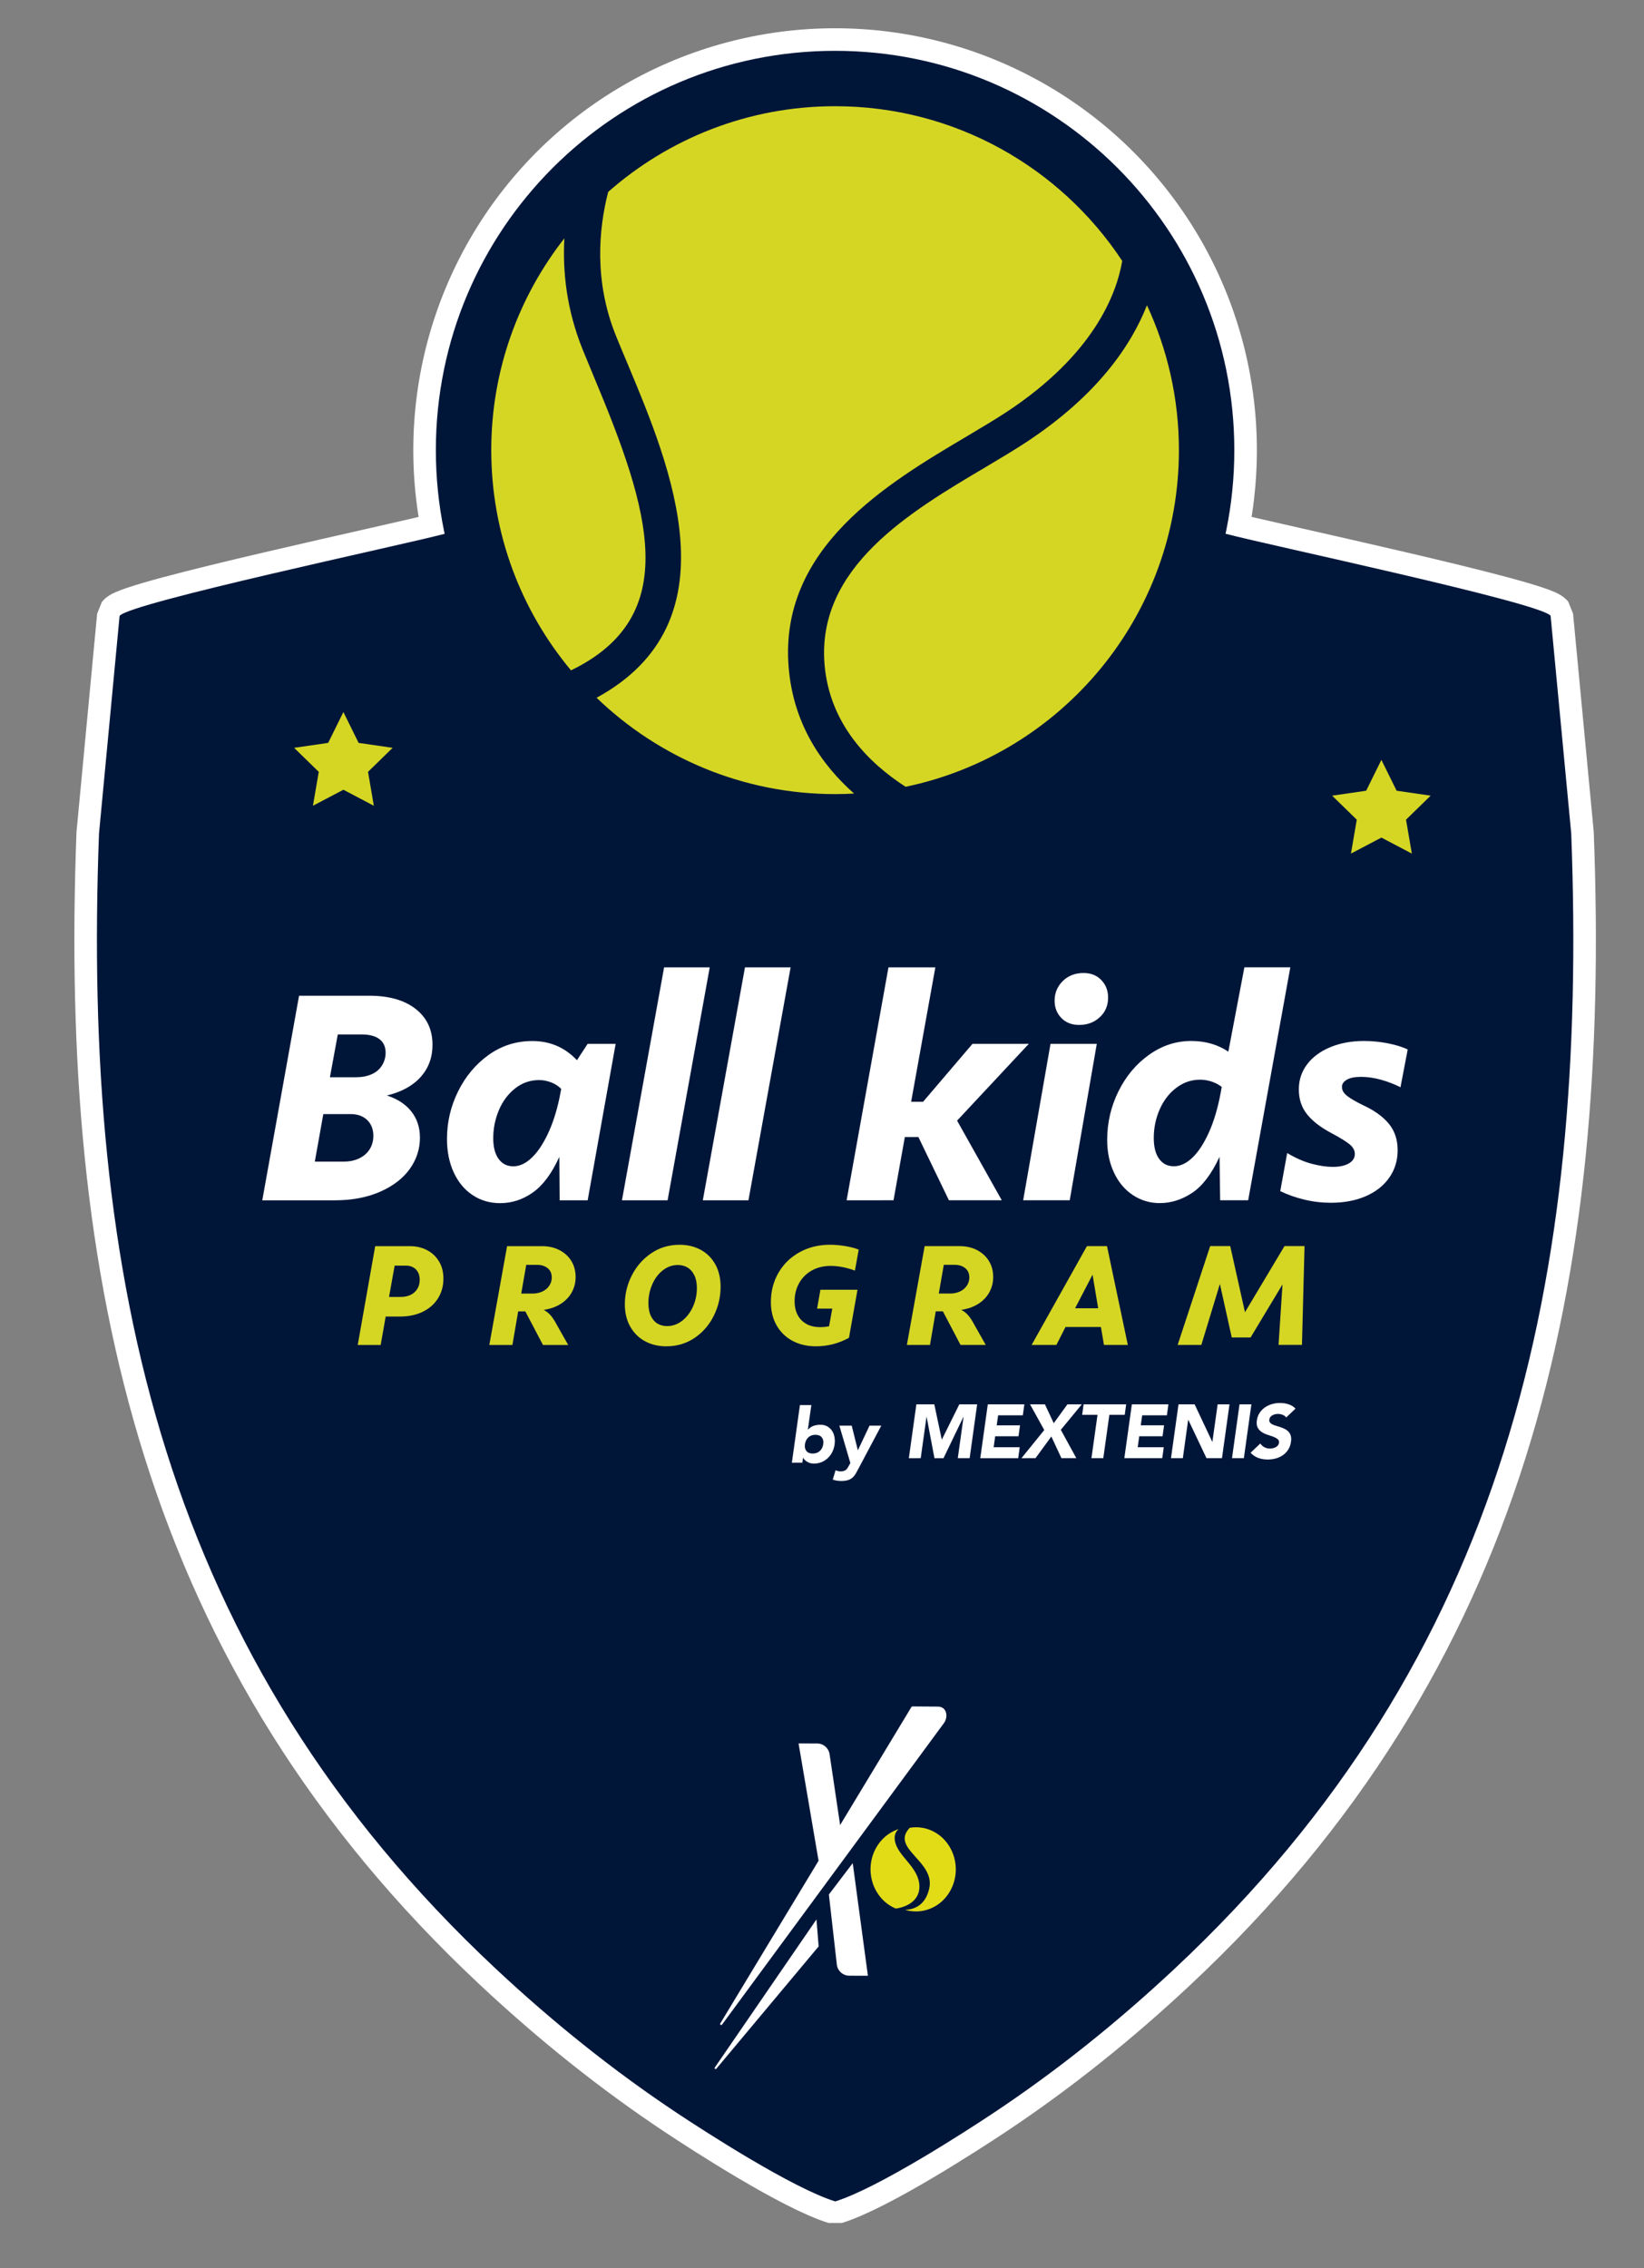 <svg xmlns="http://www.w3.org/2000/svg" xmlns:xlink="http://www.w3.org/1999/xlink" id="Capa_1" x="0px" y="0px" width="783px" height="1080px" viewBox="0 0 783 1080" xml:space="preserve"><rect x="0" y="0" width="783" height="1080" fill="#808080" stroke="none"/><g>	<g>		<defs>							<rect id="SVGID_1_" x="-13.972" y="-30" transform="matrix(-0.999 -0.052 0.052 -0.999 757.893 1089.751)" width="814.235" height="1130"></rect>		</defs>		<clipPath id="SVGID_2_">			<use xlink:href="#SVGID_1_"></use>		</clipPath>		<path clip-path="url(#SVGID_2_)" fill="#F6D300" d="M748.341,396.857l-9.828-103.671c-4.968-6.249-134.075-33.545-154.598-38.987   c-62.412-16.551-124.162-36.071-186.181-54.056c-62.018,17.993-123.762,37.525-186.178,54.088   c-20.521,5.439-149.624,32.759-154.595,39.01l-9.807,103.671C39.176,608.72,77.664,789.271,236.201,937.491   c26.865,25.12,55.693,48.346,86.443,68.764c12.999,8.625,54.661,35.583,75.154,41.961c20.5-6.378,62.155-33.345,75.152-41.977   c30.745-20.413,59.572-43.646,86.435-68.774C717.897,789.219,756.355,608.664,748.341,396.857"></path>					<path clip-path="url(#SVGID_2_)" fill="none" stroke="#FFFFFF" stroke-width="21.489" stroke-linecap="round" stroke-linejoin="bevel" stroke-miterlimit="10" d="   M748.341,396.857l-9.828-103.671c-4.968-6.249-134.075-33.545-154.598-38.987c-62.412-16.551-124.162-36.071-186.181-54.056   c-62.018,17.993-123.762,37.525-186.178,54.088c-20.521,5.439-149.624,32.759-154.595,39.01l-9.807,103.671   C39.176,608.72,77.664,789.271,236.201,937.491c26.865,25.12,55.693,48.346,86.443,68.764   c12.999,8.625,54.661,35.583,75.154,41.961c20.5-6.378,62.155-33.345,75.152-41.977c30.745-20.413,59.572-43.646,86.435-68.774   C717.897,789.219,756.355,608.664,748.341,396.857z"></path>		<path clip-path="url(#SVGID_2_)" fill="#F6D300" d="M587.879,214.332c0.01,105.015-85.115,190.15-190.13,190.16   s-190.15-85.115-190.16-190.13c-0.009-105.015,85.115-190.15,190.131-190.16C502.735,24.191,587.869,109.316,587.879,214.332"></path>					<circle clip-path="url(#SVGID_2_)" fill="none" stroke="#FFFFFF" stroke-width="21.489" stroke-linecap="round" stroke-linejoin="bevel" stroke-miterlimit="10" cx="397.734" cy="214.346" r="190.145"></circle>		<path clip-path="url(#SVGID_2_)" fill="#F6D300" d="M375.61,317.665c-4.638-56.914,47.033-87.487,84.79-109.854   c6.966-4.143,13.538-8.048,19.143-11.733c41.148-27.176,52.167-55.667,54.947-71.835C505.198,79.855,454.9,50.573,397.733,50.575   c-41.444,0.002-79.262,15.444-108.079,40.811c-4.452,17.38-6.897,42.365,3.753,68.604c1.714,4.259,3.575,8.665,5.491,13.211   c20.667,49.354,51.436,123.007-14.76,159.048c29.465,28.338,69.495,45.871,113.621,45.865c3.019,0.001,6.02-0.092,9.017-0.265   C391.293,364.151,377.796,344.679,375.61,317.665 M283.038,179.84c-1.892-4.608-3.791-9.106-5.533-13.407   c-7.652-18.969-9.598-37.114-8.71-52.949c-21.792,27.829-34.818,62.81-34.819,100.851c0.004,39.896,14.273,76.458,37.983,104.862   C325.323,293.323,309.444,242.886,283.038,179.84 M546.269,145.348c-7.455,18.969-23.418,42.724-57.288,65.067   c-5.913,3.898-12.664,7.914-19.829,12.171c-35.749,21.153-80.198,47.49-76.447,93.688c2.334,28.453,21.062,47.037,38.614,58.354   c74.315-15.467,130.177-81.391,130.171-160.315C561.486,189.698,556.018,166.323,546.269,145.348"></path>					<path clip-path="url(#SVGID_2_)" fill="none" stroke="#FFFFFF" stroke-width="21.489" stroke-linecap="round" stroke-linejoin="bevel" stroke-miterlimit="10" d="   M375.61,317.665c-4.638-56.914,47.033-87.487,84.79-109.854c6.966-4.143,13.538-8.048,19.143-11.733   c41.148-27.176,52.167-55.667,54.947-71.835C505.198,79.855,454.9,50.573,397.733,50.575   c-41.444,0.002-79.262,15.444-108.079,40.811c-4.452,17.38-6.897,42.365,3.753,68.604c1.714,4.259,3.575,8.665,5.491,13.211   c20.667,49.354,51.436,123.007-14.76,159.048c29.465,28.338,69.495,45.871,113.621,45.865c3.019,0.001,6.02-0.092,9.017-0.265   C391.293,364.151,377.796,344.679,375.61,317.665z M283.038,179.84c-1.892-4.608-3.791-9.106-5.533-13.407   c-7.652-18.969-9.598-37.114-8.71-52.949c-21.792,27.829-34.818,62.81-34.819,100.851c0.004,39.896,14.273,76.458,37.983,104.862   C325.323,293.323,309.444,242.886,283.038,179.84z M546.269,145.348c-7.455,18.969-23.418,42.724-57.288,65.067   c-5.913,3.898-12.664,7.914-19.829,12.171c-35.749,21.153-80.198,47.49-76.447,93.688c2.334,28.453,21.062,47.037,38.614,58.354   c74.315-15.467,130.177-81.391,130.171-160.315C561.486,189.698,556.018,166.323,546.269,145.348z"></path>		<path clip-path="url(#SVGID_2_)" fill="#F6D300" d="M124.913,571.539l17.525-97.417h33.425c9.389-0.003,16.765,2.095,22.11,6.291   c5.345,4.195,8.02,9.889,8.019,17.079c0.001,6-1.872,11.095-5.619,15.297c-3.745,4.194-9.116,7.14-16.109,8.838   c4.998,1.595,8.865,4.119,11.617,7.563c2.747,3.452,4.121,7.624,4.124,12.52c-0.001,5.396-1.6,10.342-4.8,14.836   c-3.196,4.498-7.887,8.121-14.086,10.871c-6.192,2.744-13.484,4.119-21.878,4.123L124.913,571.539z M163.73,553.102   c2.793,0.004,5.27-0.525,7.419-1.574c2.149-1.05,3.797-2.495,4.943-4.347c1.151-1.847,1.728-3.972,1.727-6.37   c-0.002-3.093-0.977-5.593-2.92-7.489c-1.956-1.897-4.625-2.854-8.022-2.853l-12.89,0.001l-4.045,22.632L163.73,553.102z    M169.572,512.935c2.8,0,5.269-0.476,7.423-1.423c2.144-0.948,3.791-2.347,4.943-4.194c1.146-1.852,1.725-3.872,1.723-6.07   c-0.002-2.8-0.975-4.949-2.924-6.451c-1.945-1.496-4.823-2.246-8.616-2.244l-11.241,0.003l-3.748,20.383L169.572,512.935z"></path>					<path clip-path="url(#SVGID_2_)" fill="none" stroke="#FFFFFF" stroke-width="21.489" stroke-linecap="round" stroke-linejoin="bevel" stroke-miterlimit="10" d="   M124.913,571.539l17.525-97.417h33.425c9.389-0.003,16.765,2.095,22.11,6.291c5.345,4.195,8.02,9.889,8.019,17.079   c0.001,6-1.872,11.095-5.619,15.297c-3.745,4.194-9.116,7.14-16.109,8.838c4.998,1.595,8.865,4.119,11.617,7.563   c2.747,3.452,4.121,7.624,4.124,12.52c-0.001,5.396-1.6,10.342-4.8,14.836c-3.196,4.498-7.887,8.121-14.086,10.871   c-6.192,2.744-13.484,4.119-21.878,4.123L124.913,571.539z M163.73,553.102c2.793,0.004,5.27-0.525,7.419-1.574   c2.149-1.05,3.797-2.495,4.943-4.347c1.151-1.847,1.728-3.972,1.727-6.37c-0.002-3.093-0.977-5.593-2.92-7.489   c-1.956-1.897-4.625-2.854-8.022-2.853l-12.89,0.001l-4.045,22.632L163.73,553.102z M169.572,512.935   c2.8,0,5.269-0.476,7.423-1.423c2.144-0.948,3.791-2.347,4.943-4.194c1.146-1.852,1.725-3.872,1.723-6.07   c-0.002-2.8-0.975-4.949-2.924-6.451c-1.945-1.496-4.823-2.246-8.616-2.244l-11.241,0.003l-3.748,20.383L169.572,512.935z"></path>		<path clip-path="url(#SVGID_2_)" fill="#F6D300" d="M238.221,572.881c-4.9,0.004-9.271-1.269-13.117-3.816   c-3.843-2.551-6.84-6.147-8.992-10.795c-2.148-4.645-3.222-9.965-3.224-15.965c0.001-7.985,1.774-15.556,5.321-22.703   c3.542-7.142,8.392-12.911,14.534-17.309c6.147-4.396,13.061-6.597,20.759-6.602c4.292,0.001,8.215,0.779,11.767,2.323   c3.544,1.548,6.716,3.823,9.517,6.815l5.091-7.792l13.344-0.004l-13.333,74.497l-13.341-0.001l-0.154-20.681   c-3.591,7.889-7.79,13.543-12.585,16.938C249.014,571.183,243.812,572.883,238.221,572.881 M244.514,555.344   c2.897,0,5.742-1.297,8.54-3.896c2.8-2.603,5.372-6.348,7.723-11.245c2.345-4.893,4.22-10.592,5.618-17.085l0.9-4.648   c-1.403-1.394-3.052-2.443-4.946-3.151c-1.903-0.69-3.749-1.047-5.543-1.043c-4.301,0-8.125,1.327-11.472,3.975   c-3.347,2.646-5.921,6.096-7.719,10.338c-1.799,4.255-2.696,8.719-2.694,13.422c0,4.197,0.849,7.468,2.551,9.813   C239.17,554.174,241.518,555.347,244.514,555.344"></path>					<path clip-path="url(#SVGID_2_)" fill="none" stroke="#FFFFFF" stroke-width="21.489" stroke-linecap="round" stroke-linejoin="bevel" stroke-miterlimit="10" d="   M238.221,572.881c-4.9,0.004-9.271-1.269-13.117-3.816c-3.843-2.551-6.84-6.147-8.992-10.795   c-2.148-4.645-3.222-9.965-3.224-15.965c0.001-7.985,1.774-15.556,5.321-22.703c3.542-7.142,8.392-12.911,14.534-17.309   c6.147-4.396,13.061-6.597,20.759-6.602c4.292,0.001,8.215,0.779,11.767,2.323c3.544,1.548,6.716,3.823,9.517,6.815l5.091-7.792   l13.344-0.004l-13.333,74.497l-13.341-0.001l-0.154-20.681c-3.591,7.889-7.79,13.543-12.585,16.938   C249.014,571.183,243.812,572.883,238.221,572.881z M244.514,555.344c2.897,0,5.742-1.297,8.54-3.896   c2.8-2.603,5.372-6.348,7.723-11.245c2.345-4.893,4.22-10.592,5.618-17.085l0.9-4.648c-1.403-1.394-3.052-2.443-4.946-3.151   c-1.903-0.69-3.749-1.047-5.543-1.043c-4.301,0-8.125,1.327-11.472,3.975c-3.347,2.646-5.921,6.096-7.719,10.338   c-1.799,4.255-2.696,8.719-2.694,13.422c0,4.197,0.849,7.468,2.551,9.813C239.17,554.174,241.518,555.347,244.514,555.344z"></path>		<polygon clip-path="url(#SVGID_2_)" fill="#F6D300" points="296.222,571.527 316.296,460.617 338.03,460.614 317.957,571.525      "></polygon>					<polygon clip-path="url(#SVGID_2_)" fill="none" stroke="#FFFFFF" stroke-width="21.489" stroke-linecap="round" stroke-linejoin="bevel" stroke-miterlimit="10" points="   296.222,571.527 316.296,460.617 338.03,460.614 317.957,571.525   "></polygon>		<polygon clip-path="url(#SVGID_2_)" fill="#F6D300" points="334.739,571.523 354.813,460.613 376.548,460.613 356.467,571.521      "></polygon>					<polygon clip-path="url(#SVGID_2_)" fill="none" stroke="#FFFFFF" stroke-width="21.489" stroke-linecap="round" stroke-linejoin="bevel" stroke-miterlimit="10" points="   334.739,571.523 354.813,460.613 376.548,460.613 356.467,571.521   "></polygon>		<polygon clip-path="url(#SVGID_2_)" fill="#F6D300" points="403.232,571.518 423.156,460.606 445.487,460.605 433.957,524.602    439.651,524.604 463.178,497.025 490.004,497.017 455.838,533.592 477.122,571.514 451.94,571.513 437.402,541.389    430.957,541.387 425.564,571.517   "></polygon>					<polygon clip-path="url(#SVGID_2_)" fill="none" stroke="#FFFFFF" stroke-width="21.489" stroke-linecap="round" stroke-linejoin="bevel" stroke-miterlimit="10" points="   403.232,571.518 423.156,460.606 445.487,460.605 433.957,524.602 439.651,524.604 463.178,497.025 490.004,497.017    455.838,533.592 477.122,571.514 451.94,571.513 437.402,541.389 430.957,541.387 425.564,571.517   "></polygon>		<path clip-path="url(#SVGID_2_)" fill="#F6D300" d="M487.311,571.513l13.031-74.493l22.034,0l-12.888,74.489L487.311,571.513z    M513.981,488.025c-3.499,0-6.319-1.092-8.47-3.295c-2.146-2.196-3.221-4.946-3.223-8.242c0.002-3.692,1.299-6.818,3.898-9.366   c2.591-2.551,5.892-3.823,9.888-3.823c3.501,0,6.322,1.125,8.471,3.371c2.146,2.249,3.217,5.021,3.218,8.317   c0.005,3.798-1.319,6.918-3.968,9.368C521.149,486.804,517.881,488.027,513.981,488.025"></path>					<path clip-path="url(#SVGID_2_)" fill="none" stroke="#FFFFFF" stroke-width="21.489" stroke-linecap="round" stroke-linejoin="bevel" stroke-miterlimit="10" d="   M487.311,571.513l13.031-74.493l22.034,0l-12.888,74.489L487.311,571.513z M513.981,488.025c-3.499,0-6.319-1.092-8.47-3.295   c-2.146-2.196-3.221-4.946-3.223-8.242c0.002-3.692,1.299-6.818,3.898-9.366c2.591-2.551,5.892-3.823,9.888-3.823   c3.501,0,6.322,1.125,8.471,3.371c2.146,2.249,3.217,5.021,3.218,8.317c0.005,3.798-1.319,6.918-3.968,9.368   C521.149,486.804,517.881,488.027,513.981,488.025z"></path>		<path clip-path="url(#SVGID_2_)" fill="#F6D300" d="M552.36,572.857c-4.694-0.001-8.969-1.274-12.817-3.823   c-3.846-2.547-6.847-6.122-8.989-10.716c-2.155-4.589-3.226-9.788-3.229-15.585c0.001-8.195,1.803-15.908,5.4-23.156   c3.594-7.247,8.46-13.042,14.609-17.388c6.145-4.344,12.81-6.522,20.006-6.521c6.794,0,12.689,1.702,17.69,5.095l7.639-40.169   l21.881,0.002l-20.076,110.907l-13.341,0.001l-0.296-20.687c-3.8,8.201-8.144,13.917-13.04,17.166   C562.904,571.23,557.758,572.855,552.36,572.857 M559.104,555.319c2.996-0.001,5.921-1.354,8.766-4.051   c2.847-2.696,5.469-6.692,7.871-11.987c2.401-5.298,4.296-11.689,5.692-19.183l0.452-2.547c-1.403-1.104-3.003-1.952-4.796-2.553   c-1.799-0.596-3.65-0.901-5.547-0.898c-4.103-0.001-7.852,1.274-11.245,3.826c-3.396,2.546-6.046,5.971-7.944,10.265   c-1.891,4.298-2.838,8.842-2.841,13.641c-0.001,4.293,0.851,7.619,2.548,9.966C553.757,554.148,556.105,555.319,559.104,555.319"></path>					<path clip-path="url(#SVGID_2_)" fill="none" stroke="#FFFFFF" stroke-width="21.489" stroke-linecap="round" stroke-linejoin="bevel" stroke-miterlimit="10" d="   M552.36,572.857c-4.694-0.001-8.969-1.274-12.817-3.823c-3.846-2.547-6.847-6.122-8.989-10.716   c-2.155-4.589-3.226-9.788-3.229-15.585c0.001-8.195,1.803-15.908,5.4-23.156c3.594-7.247,8.46-13.042,14.609-17.388   c6.145-4.344,12.81-6.522,20.006-6.521c6.794,0,12.689,1.702,17.69,5.095l7.639-40.169l21.881,0.002l-20.076,110.907   l-13.341,0.001l-0.296-20.687c-3.8,8.201-8.144,13.917-13.04,17.166C562.904,571.23,557.758,572.855,552.36,572.857z    M559.104,555.319c2.996-0.001,5.921-1.354,8.766-4.051c2.847-2.696,5.469-6.692,7.871-11.987   c2.401-5.298,4.296-11.689,5.692-19.183l0.452-2.547c-1.403-1.104-3.003-1.952-4.796-2.553c-1.799-0.596-3.65-0.901-5.547-0.898   c-4.103-0.001-7.852,1.274-11.245,3.826c-3.396,2.546-6.046,5.971-7.944,10.265c-1.891,4.298-2.838,8.842-2.841,13.641   c-0.001,4.293,0.851,7.619,2.548,9.966C553.757,554.148,556.105,555.319,559.104,555.319z"></path>		<path clip-path="url(#SVGID_2_)" fill="#F6D300" d="M633.893,572.697c-4.296-0.001-8.524-0.496-12.666-1.497   c-4.151-0.996-7.97-2.342-11.472-4.042l3.304-18.139c3.992,2.399,7.866,4.098,11.609,5.1c3.751,0.991,7.125,1.496,10.121,1.495   c3.199-0.001,5.749-0.552,7.644-1.655c1.896-1.092,2.847-2.596,2.844-4.492c0.002-1.698-0.825-3.222-2.468-4.57   c-1.65-1.35-4.425-3.076-8.322-5.171c-5.193-2.697-9.144-5.694-11.842-8.994c-2.693-3.294-4.047-7.285-4.044-11.985   c-0.005-4.504,1.324-8.495,3.966-11.995c2.653-3.497,6.348-6.216,11.095-8.167c4.742-1.95,10.067-2.925,15.965-2.921   c3.792,0,7.591,0.371,11.391,1.122c3.794,0.745,6.94,1.721,9.442,2.921l-3.448,17.984c-3-1.501-6.122-2.699-9.365-3.598   c-3.249-0.897-6.37-1.345-9.371-1.346c-2.999,0.002-5.268,0.445-6.815,1.348c-1.555,0.9-2.323,2.051-2.327,3.449   c0.003,1.604,0.852,3.048,2.554,4.348c1.69,1.296,4.197,2.749,7.492,4.342c5.391,2.5,9.487,5.442,12.286,8.839   c2.801,3.402,4.199,7.603,4.197,12.591c0.004,4.898-1.319,9.246-3.971,13.04c-2.646,3.801-6.367,6.747-11.166,8.845   C645.727,571.646,640.188,572.696,633.893,572.697"></path>					<path clip-path="url(#SVGID_2_)" fill="none" stroke="#FFFFFF" stroke-width="21.489" stroke-linecap="round" stroke-linejoin="bevel" stroke-miterlimit="10" d="   M633.893,572.697c-4.296-0.001-8.524-0.496-12.666-1.497c-4.151-0.996-7.97-2.342-11.472-4.042l3.304-18.139   c3.992,2.399,7.866,4.098,11.609,5.1c3.751,0.991,7.125,1.496,10.121,1.495c3.199-0.001,5.749-0.552,7.644-1.655   c1.896-1.092,2.847-2.596,2.844-4.492c0.002-1.698-0.825-3.222-2.468-4.57c-1.65-1.35-4.425-3.076-8.322-5.171   c-5.193-2.697-9.144-5.694-11.842-8.994c-2.693-3.294-4.047-7.285-4.044-11.985c-0.005-4.504,1.324-8.495,3.966-11.995   c2.653-3.497,6.348-6.216,11.095-8.167c4.742-1.95,10.067-2.925,15.965-2.921c3.792,0,7.591,0.371,11.391,1.122   c3.794,0.745,6.94,1.721,9.442,2.921l-3.448,17.984c-3-1.501-6.122-2.699-9.365-3.598c-3.249-0.897-6.37-1.345-9.371-1.346   c-2.999,0.002-5.268,0.445-6.815,1.348c-1.555,0.9-2.323,2.051-2.327,3.449c0.003,1.604,0.852,3.048,2.554,4.348   c1.69,1.296,4.197,2.749,7.492,4.342c5.391,2.5,9.487,5.442,12.286,8.839c2.801,3.402,4.199,7.603,4.197,12.591   c0.004,4.898-1.319,9.246-3.971,13.04c-2.646,3.801-6.367,6.747-11.166,8.845C645.727,571.646,640.188,572.696,633.893,572.697z"></path>		<path clip-path="url(#SVGID_2_)" fill="#F6D300" d="M170.381,640.408l8.314-47.04l16.572-0.002   c2.994-0.003,5.692,0.626,8.107,1.884c2.413,1.257,4.318,3.055,5.719,5.389c1.398,2.339,2.099,5.055,2.101,8.142   c-0.003,3.427-0.822,6.504-2.464,9.229c-1.637,2.728-4.023,4.886-7.16,6.481c-3.141,1.586-6.827,2.387-11.076,2.387l-6.802,0.003   l-2.389,13.53L170.381,640.408z M190.857,617.542c1.833-0.001,3.428-0.339,4.775-1.014c1.354-0.675,2.402-1.63,3.153-2.864   c0.742-1.229,1.12-2.639,1.116-4.229c0-2.122-0.604-3.79-1.809-5c-1.209-1.202-2.8-1.804-4.779-1.804l-5.353-0.001l-2.674,14.909   L190.857,617.542z"></path>					<path clip-path="url(#SVGID_2_)" fill="none" stroke="#FFFFFF" stroke-width="21.489" stroke-linecap="round" stroke-linejoin="bevel" stroke-miterlimit="10" d="   M170.381,640.408l8.314-47.04l16.572-0.002c2.994-0.003,5.692,0.626,8.107,1.884c2.413,1.257,4.318,3.055,5.719,5.389   c1.398,2.339,2.099,5.055,2.101,8.142c-0.003,3.427-0.822,6.504-2.464,9.229c-1.637,2.728-4.023,4.886-7.16,6.481   c-3.141,1.586-6.827,2.387-11.076,2.387l-6.802,0.003l-2.389,13.53L170.381,640.408z M190.857,617.542   c1.833-0.001,3.428-0.339,4.775-1.014c1.354-0.675,2.402-1.63,3.153-2.864c0.742-1.229,1.12-2.639,1.116-4.229   c0-2.122-0.604-3.79-1.809-5c-1.209-1.202-2.8-1.804-4.779-1.804l-5.353-0.001l-2.674,14.909L190.857,617.542z"></path>		<path clip-path="url(#SVGID_2_)" fill="#F6D300" d="M233.053,640.408l8.463-47.05l16.572,0.003c3.137-0.003,5.92,0.626,8.36,1.882   c2.433,1.259,4.33,2.994,5.681,5.209c1.35,2.218,2.022,4.758,2.028,7.603c-0.002,2.652-0.615,5.09-1.847,7.309   c-1.225,2.222-2.99,4.052-5.281,5.498c-2.292,1.448-4.958,2.388-7.999,2.823l-0.069-0.003c1.397,0.778,2.557,1.716,3.472,2.828   c0.916,1.107,1.859,2.578,2.823,4.411l5.356,9.484l-12.011-0.002l-8.402-15.993l-3.402,0.002l-2.746,15.993L233.053,640.408z    M253.603,615.941c1.735,0.002,3.302-0.322,4.701-0.975c1.403-0.653,2.501-1.568,3.293-2.756c0.797-1.175,1.195-2.492,1.194-3.939   c0.004-1.884-0.646-3.354-1.949-4.417c-1.304-1.061-2.97-1.594-4.998-1.592h-5.21l-2.385,13.68L253.603,615.941z"></path>					<path clip-path="url(#SVGID_2_)" fill="none" stroke="#FFFFFF" stroke-width="21.489" stroke-linecap="round" stroke-linejoin="bevel" stroke-miterlimit="10" d="   M233.053,640.408l8.463-47.05l16.572,0.003c3.137-0.003,5.92,0.626,8.36,1.882c2.433,1.259,4.33,2.994,5.681,5.209   c1.35,2.218,2.022,4.758,2.028,7.603c-0.002,2.652-0.615,5.09-1.847,7.309c-1.225,2.222-2.99,4.052-5.281,5.498   c-2.292,1.448-4.958,2.388-7.999,2.823l-0.069-0.003c1.397,0.778,2.557,1.716,3.472,2.828c0.916,1.107,1.859,2.578,2.823,4.411   l5.356,9.484l-12.011-0.002l-8.402-15.993l-3.402,0.002l-2.746,15.993L233.053,640.408z M253.603,615.941   c1.735,0.002,3.302-0.322,4.701-0.975c1.403-0.653,2.501-1.568,3.293-2.756c0.797-1.175,1.195-2.492,1.194-3.939   c0.004-1.884-0.646-3.354-1.949-4.417c-1.304-1.061-2.97-1.594-4.998-1.592h-5.21l-2.385,13.68L253.603,615.941z"></path>		<path clip-path="url(#SVGID_2_)" fill="#F6D300" d="M317.366,641.052c-3.761,0.001-7.129-0.793-10.099-2.389   c-2.962-1.593-5.319-3.893-7.058-6.909c-1.734-3.016-2.603-6.596-2.604-10.749c-0.001-4.823,1.11-9.411,3.33-13.752   c2.219-4.341,5.307-7.852,9.26-10.53c3.96-2.681,8.444-4.016,13.461-4.02c3.716,0.001,7.042,0.788,9.989,2.351   c2.939,1.57,5.269,3.864,6.983,6.876c1.714,3.017,2.571,6.621,2.57,10.823c0.001,4.824-1.085,9.416-3.254,13.788   c-2.171,4.368-5.225,7.873-9.156,10.526C326.857,639.722,322.383,641.051,317.366,641.052 M317.727,631.425   c2.607-0.001,4.994-0.84,7.159-2.531c2.173-1.687,3.886-3.926,5.143-6.7c1.249-2.774,1.881-5.724,1.881-8.868   c0-2.406-0.397-4.433-1.194-6.068c-0.796-1.646-1.873-2.878-3.22-3.694c-1.354-0.82-2.896-1.235-4.632-1.234   c-2.612,0-4.988,0.834-7.133,2.502c-2.146,1.656-3.835,3.892-5.061,6.694c-1.23,2.796-1.846,5.765-1.848,8.899   c0,2.511,0.399,4.584,1.198,6.223c0.795,1.644,1.852,2.845,3.181,3.625C314.526,631.038,316.038,631.426,317.727,631.425"></path>					<path clip-path="url(#SVGID_2_)" fill="none" stroke="#FFFFFF" stroke-width="21.489" stroke-linecap="round" stroke-linejoin="bevel" stroke-miterlimit="10" d="   M317.366,641.052c-3.761,0.001-7.129-0.793-10.099-2.389c-2.962-1.593-5.319-3.893-7.058-6.909   c-1.734-3.016-2.603-6.596-2.604-10.749c-0.001-4.823,1.11-9.411,3.33-13.752c2.219-4.341,5.307-7.852,9.26-10.53   c3.96-2.681,8.444-4.016,13.461-4.02c3.716,0.001,7.042,0.788,9.989,2.351c2.939,1.57,5.269,3.864,6.983,6.876   c1.714,3.017,2.571,6.621,2.57,10.823c0.001,4.824-1.085,9.416-3.254,13.788c-2.171,4.368-5.225,7.873-9.156,10.526   C326.857,639.722,322.383,641.051,317.366,641.052z M317.727,631.425c2.607-0.001,4.994-0.84,7.159-2.531   c2.173-1.687,3.886-3.926,5.143-6.7c1.249-2.774,1.881-5.724,1.881-8.868c0-2.406-0.397-4.433-1.194-6.068   c-0.796-1.646-1.873-2.878-3.22-3.694c-1.354-0.82-2.896-1.235-4.632-1.234c-2.612,0-4.988,0.834-7.133,2.502   c-2.146,1.656-3.835,3.892-5.061,6.694c-1.23,2.796-1.846,5.765-1.848,8.899c0,2.511,0.399,4.584,1.198,6.223   c0.795,1.644,1.852,2.845,3.181,3.625C314.526,631.038,316.038,631.426,317.727,631.425z"></path>		<path clip-path="url(#SVGID_2_)" fill="#F6D300" d="M388.652,641.046c-4.244,0.001-7.987-0.871-11.219-2.608   c-3.229-1.736-5.753-4.195-7.566-7.377c-1.808-3.183-2.709-6.876-2.712-11.076c0.001-5.11,1.191-9.739,3.584-13.895   c2.38-4.148,5.725-7.413,10.02-9.807c4.292-2.39,9.142-3.585,14.548-3.588c2.265,0.003,4.655,0.206,7.163,0.616   c2.509,0.412,4.675,0.98,6.513,1.699L407.179,605c-1.934-0.72-3.883-1.272-5.866-1.666c-1.983-0.384-3.86-0.572-5.646-0.574   c-3.474,0.002-6.514,0.75-9.122,2.243c-2.604,1.501-4.606,3.521-6.002,6.081c-1.401,2.554-2.102,5.406-2.097,8.541   c-0.004,2.415,0.466,4.549,1.409,6.403c0.943,1.859,2.329,3.306,4.167,4.344c1.825,1.034,4.051,1.552,6.651,1.549   c0.676,0,1.376-0.033,2.101-0.104c0.724-0.071,1.425-0.179,2.101-0.327l1.518-8.394l-7.235,0.004l1.587-8.975l17.657-0.002   l-4.052,22.867c-2.552,1.397-5.131,2.424-7.735,3.076C394.008,640.716,391.349,641.043,388.652,641.046"></path>					<path clip-path="url(#SVGID_2_)" fill="none" stroke="#FFFFFF" stroke-width="21.489" stroke-linecap="round" stroke-linejoin="bevel" stroke-miterlimit="10" d="   M388.652,641.046c-4.244,0.001-7.987-0.871-11.219-2.608c-3.229-1.736-5.753-4.195-7.566-7.377   c-1.808-3.183-2.709-6.876-2.712-11.076c0.001-5.11,1.191-9.739,3.584-13.895c2.38-4.148,5.725-7.413,10.02-9.807   c4.292-2.39,9.142-3.585,14.548-3.588c2.265,0.003,4.655,0.206,7.163,0.616c2.509,0.412,4.675,0.98,6.513,1.699L407.179,605   c-1.934-0.72-3.883-1.272-5.866-1.666c-1.983-0.384-3.86-0.572-5.646-0.574c-3.474,0.002-6.514,0.75-9.122,2.243   c-2.604,1.501-4.606,3.521-6.002,6.081c-1.401,2.554-2.102,5.406-2.097,8.541c-0.004,2.415,0.466,4.549,1.409,6.403   c0.943,1.859,2.329,3.306,4.167,4.344c1.825,1.034,4.051,1.552,6.651,1.549c0.676,0,1.376-0.033,2.101-0.104   c0.724-0.071,1.425-0.179,2.101-0.327l1.518-8.394l-7.235,0.004l1.587-8.975l17.657-0.002l-4.052,22.867   c-2.552,1.397-5.131,2.424-7.735,3.076C394.008,640.716,391.349,641.043,388.652,641.046z"></path>		<path clip-path="url(#SVGID_2_)" fill="#F6D300" d="M431.924,640.391l8.468-47.046l16.572,0.002   c3.137-0.006,5.92,0.622,8.36,1.879c2.432,1.26,4.331,2.997,5.68,5.212c1.356,2.218,2.031,4.755,2.028,7.6   c0.003,2.652-0.614,5.089-1.847,7.309c-1.225,2.224-2.984,4.054-5.282,5.501c-2.292,1.448-4.952,2.389-7.996,2.824l-0.071-0.004   c1.398,0.776,2.557,1.713,3.473,2.826c0.915,1.106,1.859,2.576,2.823,4.412l5.352,9.483l-12.011-0.004l-8.397-15.989l-3.402-0.001   l-2.746,15.992L431.924,640.391z M452.478,615.928c1.736-0.003,3.303-0.326,4.706-0.979c1.399-0.652,2.496-1.569,3.288-2.753   c0.802-1.176,1.2-2.492,1.201-3.938c-0.003-1.887-0.652-3.356-1.956-4.418c-1.304-1.061-2.97-1.595-4.998-1.596l-5.215,0.004   l-2.385,13.68H452.478z"></path>					<path clip-path="url(#SVGID_2_)" fill="none" stroke="#FFFFFF" stroke-width="21.489" stroke-linecap="round" stroke-linejoin="bevel" stroke-miterlimit="10" d="   M431.924,640.391l8.468-47.046l16.572,0.002c3.137-0.006,5.92,0.622,8.36,1.879c2.432,1.26,4.331,2.997,5.68,5.212   c1.356,2.218,2.031,4.755,2.028,7.6c0.003,2.652-0.614,5.089-1.847,7.309c-1.225,2.224-2.984,4.054-5.282,5.501   c-2.292,1.448-4.952,2.389-7.996,2.824l-0.071-0.004c1.398,0.776,2.557,1.713,3.473,2.826c0.915,1.106,1.859,2.576,2.823,4.412   l5.352,9.483l-12.011-0.004l-8.397-15.989l-3.402-0.001l-2.746,15.992L431.924,640.391z M452.478,615.928   c1.736-0.003,3.303-0.326,4.706-0.979c1.399-0.652,2.496-1.569,3.288-2.753c0.802-1.176,1.2-2.492,1.201-3.938   c-0.003-1.887-0.652-3.356-1.956-4.418c-1.304-1.061-2.97-1.595-4.998-1.596l-5.215,0.004l-2.385,13.68H452.478z"></path>		<path clip-path="url(#SVGID_2_)" fill="#F6D300" d="M491.345,640.385l26.342-47.043l9.547-0.006l9.922,47.044l-11.365,0.001   l-1.446-8.539l-16.862-0.001l-4.343,8.545L491.345,640.385z M512.041,622.938l10.999,0.002l-2.68-15.991L512.041,622.938z"></path>					<path clip-path="url(#SVGID_2_)" fill="none" stroke="#FFFFFF" stroke-width="21.489" stroke-linecap="round" stroke-linejoin="bevel" stroke-miterlimit="10" d="   M491.345,640.385l26.342-47.043l9.547-0.006l9.922,47.044l-11.365,0.001l-1.446-8.539l-16.862-0.001l-4.343,8.545L491.345,640.385   z M512.041,622.938l10.999,0.002l-2.68-15.991L512.041,622.938z"></path>		<polygon clip-path="url(#SVGID_2_)" fill="#F6D300" points="560.895,640.38 576.38,593.333 585.928,593.333 592.952,624.82    611.771,593.331 621.318,593.333 620.093,640.374 608.945,640.375 610.83,611.569 595.633,636.831 586.658,636.833    581.008,611.357 572.175,640.38   "></polygon>					<polygon clip-path="url(#SVGID_2_)" fill="none" stroke="#FFFFFF" stroke-width="21.489" stroke-linecap="round" stroke-linejoin="bevel" stroke-miterlimit="10" points="   560.895,640.38 576.38,593.333 585.928,593.333 592.952,624.82 611.771,593.331 621.318,593.333 620.093,640.374 608.945,640.375    610.83,611.569 595.633,636.831 586.658,636.833 581.008,611.357 572.175,640.38   "></polygon>		<path clip-path="url(#SVGID_2_)" fill="#F6D300" d="M437.896,898.091c-0.095-4.635-2.811-8.241-5.615-11.64   c-2.489-3.022-5.044-5.879-5.894-9.147c-0.827-3.183,0.219-5.161,1.6-6.371c-4.997,1.623-9.338,5.431-11.677,10.864   c-4.323,10.075-0.125,21.956,9.382,26.536c0.307,0.146,0.62,0.283,0.926,0.416c0.628-0.078,1.278-0.195,1.935-0.35   C433.098,907.324,438.017,904.3,437.896,898.091"></path>					<path clip-path="url(#SVGID_2_)" fill="none" stroke="#FFFFFF" stroke-width="21.489" stroke-linecap="round" stroke-linejoin="bevel" stroke-miterlimit="10" d="   M437.896,898.091c-0.095-4.635-2.811-8.241-5.615-11.64c-2.489-3.022-5.044-5.879-5.894-9.147c-0.827-3.183,0.219-5.161,1.6-6.371   c-4.997,1.623-9.338,5.431-11.677,10.864c-4.323,10.075-0.125,21.956,9.382,26.536c0.307,0.146,0.62,0.283,0.926,0.416   c0.628-0.078,1.278-0.195,1.935-0.35C433.098,907.324,438.017,904.3,437.896,898.091z"></path>		<path clip-path="url(#SVGID_2_)" fill="#F6D300" d="M450.372,876.688c-1.687-1.99-3.779-3.651-6.223-4.829   c-2.053-0.987-4.183-1.55-6.311-1.732c-1.528-0.129-3.064-0.063-4.558,0.194c-4.747,4.98-1.627,8.932,2.272,13.303   c3.857,4.318,8.475,9.036,7.031,15.552c-1.811,8.179-7.297,10.021-11.399,10.188c-0.024-0.001-0.052,0.003-0.082,0.002   c0.024,0.006,0.049,0.017,0.076,0.023c4.751,1.424,9.72,0.781,13.91-1.541c3.602-1.992,6.626-5.232,8.438-9.454   C456.742,890.908,455.245,882.43,450.372,876.688"></path>					<path clip-path="url(#SVGID_2_)" fill="none" stroke="#FFFFFF" stroke-width="21.489" stroke-linecap="round" stroke-linejoin="bevel" stroke-miterlimit="10" d="   M450.372,876.688c-1.687-1.99-3.779-3.651-6.223-4.829c-2.053-0.987-4.183-1.55-6.311-1.732c-1.528-0.129-3.064-0.063-4.558,0.194   c-4.747,4.98-1.627,8.932,2.272,13.303c3.857,4.318,8.475,9.036,7.031,15.552c-1.811,8.179-7.297,10.021-11.399,10.188   c-0.024-0.001-0.052,0.003-0.082,0.002c0.024,0.006,0.049,0.017,0.076,0.023c4.751,1.424,9.72,0.781,13.91-1.541   c3.602-1.992,6.626-5.232,8.438-9.454C456.742,890.908,455.245,882.43,450.372,876.688z"></path>		<path clip-path="url(#SVGID_2_)" fill="#F6D300" d="M446.685,812.604l-12.117-0.079c-0.187-0.01-0.363,0.083-0.458,0.239   l-33.978,56.241l-5.02-33.73c-0.422-2.92-2.918-5.098-5.87-5.103l-8.905-0.028l9.527,55.857l-46.81,77.476   c-0.328,0.542,0.453,1.059,0.829,0.551l105.699-143.584C451.688,817.593,451.041,812.601,446.685,812.604"></path>					<path clip-path="url(#SVGID_2_)" fill="none" stroke="#FFFFFF" stroke-width="21.489" stroke-linecap="round" stroke-linejoin="bevel" stroke-miterlimit="10" d="   M446.685,812.604l-12.117-0.079c-0.187-0.01-0.363,0.083-0.458,0.239l-33.978,56.241l-5.02-33.73   c-0.422-2.92-2.918-5.098-5.87-5.103l-8.905-0.028l9.527,55.857l-46.81,77.476c-0.328,0.542,0.453,1.059,0.829,0.551   l105.699-143.584C451.688,817.593,451.041,812.601,446.685,812.604z"></path>		<path clip-path="url(#SVGID_2_)" fill="#F6D300" d="M413.363,940.757l-7.229-53.623l-11.357,14.94l3.812,33.557   c0.422,2.919,2.921,5.092,5.876,5.101L413.363,940.757z"></path>					<path clip-path="url(#SVGID_2_)" fill="none" stroke="#FFFFFF" stroke-width="21.489" stroke-linecap="round" stroke-linejoin="bevel" stroke-miterlimit="10" d="   M413.363,940.757l-7.229-53.623l-11.357,14.94l3.812,33.557c0.422,2.919,2.921,5.092,5.876,5.101L413.363,940.757z"></path>		<path clip-path="url(#SVGID_2_)" fill="#F6D300" d="M340.442,984.464c-0.335,0.49,0.363,1.016,0.74,0.562l48.719-58.238   l-1.039-12.849L340.442,984.464z"></path>					<path clip-path="url(#SVGID_2_)" fill="none" stroke="#FFFFFF" stroke-width="21.489" stroke-linecap="round" stroke-linejoin="bevel" stroke-miterlimit="10" d="   M340.442,984.464c-0.335,0.49,0.363,1.016,0.74,0.562l48.719-58.238l-1.039-12.849L340.442,984.464z"></path>		<polygon clip-path="url(#SVGID_2_)" fill="#F6D300" points="657.925,361.815 665.175,376.504 681.386,378.86 669.66,390.292    672.428,406.439 657.927,398.817 643.426,406.44 646.197,390.296 634.465,378.862 650.677,376.504   "></polygon>					<polygon clip-path="url(#SVGID_2_)" fill="none" stroke="#FFFFFF" stroke-width="21.489" stroke-linecap="round" stroke-linejoin="bevel" stroke-miterlimit="10" points="   657.925,361.815 665.175,376.504 681.386,378.86 669.66,390.292 672.428,406.439 657.927,398.817 643.426,406.44 646.197,390.296    634.465,378.862 650.677,376.504   "></polygon>		<polygon clip-path="url(#SVGID_2_)" fill="#F6D300" points="163.547,339.037 170.796,353.726 187.008,356.082 175.282,367.514    178.049,383.664 163.548,376.041 149.047,383.662 151.818,367.519 140.086,356.083 156.299,353.725   "></polygon>					<polygon clip-path="url(#SVGID_2_)" fill="none" stroke="#FFFFFF" stroke-width="21.489" stroke-linecap="round" stroke-linejoin="bevel" stroke-miterlimit="10" points="   163.547,339.037 170.796,353.726 187.008,356.082 175.282,367.514 178.049,383.664 163.548,376.041 149.047,383.662    151.818,367.519 140.086,356.083 156.299,353.725   "></polygon>		<path clip-path="url(#SVGID_2_)" fill="#F6D300" d="M380.99,669.037h5.44l-1.669,11.677l0.072-0.001   c0.754-0.841,1.643-1.437,2.669-1.791c1.028-0.354,2.107-0.52,3.248-0.521c1.258,0.001,2.344,0.261,3.266,0.774   c0.916,0.518,1.665,1.215,2.243,2.087c0.583,0.868,0.98,1.864,1.184,2.994c0.204,1.127,0.224,2.305,0.053,3.538   c-0.19,1.327-0.574,2.55-1.139,3.658c-0.571,1.122-1.29,2.077-2.158,2.888c-0.875,0.813-1.871,1.439-2.993,1.89   c-1.125,0.447-2.343,0.673-3.645,0.672c-0.629,0.001-1.214-0.092-1.742-0.26c-0.534-0.165-1.02-0.383-1.452-0.648   c-0.437-0.27-0.813-0.564-1.125-0.896c-0.317-0.32-0.556-0.643-0.725-0.956l-0.077-0.004l-0.284,2.322l-5.009,0.004   L380.99,669.037z M383.387,687.651c-0.198,1.328,0.025,2.404,0.668,3.231c0.641,0.816,1.649,1.229,3.033,1.231   c1.375-0.005,2.505-0.411,3.391-1.239c0.879-0.821,1.418-1.897,1.614-3.226c0.191-1.335-0.035-2.411-0.693-3.231   c-0.652-0.825-1.67-1.238-3.042-1.232c-1.381-0.003-2.502,0.412-3.377,1.231C384.109,685.239,383.578,686.311,383.387,687.651"></path>					<path clip-path="url(#SVGID_2_)" fill="none" stroke="#FFFFFF" stroke-width="21.489" stroke-linecap="round" stroke-linejoin="bevel" stroke-miterlimit="10" d="   M380.99,669.037h5.44l-1.669,11.677l0.072-0.001c0.754-0.841,1.643-1.437,2.669-1.791c1.028-0.354,2.107-0.52,3.248-0.521   c1.258,0.001,2.344,0.261,3.266,0.774c0.916,0.518,1.665,1.215,2.243,2.087c0.583,0.868,0.98,1.864,1.184,2.994   c0.204,1.127,0.224,2.305,0.053,3.538c-0.19,1.327-0.574,2.55-1.139,3.658c-0.571,1.122-1.29,2.077-2.158,2.888   c-0.875,0.813-1.871,1.439-2.993,1.89c-1.125,0.447-2.343,0.673-3.645,0.672c-0.629,0.001-1.214-0.092-1.742-0.26   c-0.534-0.165-1.02-0.383-1.452-0.648c-0.437-0.27-0.813-0.564-1.125-0.896c-0.317-0.32-0.556-0.643-0.725-0.956l-0.077-0.004   l-0.284,2.322l-5.009,0.004L380.99,669.037z M383.387,687.651c-0.198,1.328,0.025,2.404,0.668,3.231   c0.641,0.816,1.649,1.229,3.033,1.231c1.375-0.005,2.505-0.411,3.391-1.239c0.879-0.821,1.418-1.897,1.614-3.226   c0.191-1.335-0.035-2.411-0.693-3.231c-0.652-0.825-1.67-1.238-3.042-1.232c-1.381-0.003-2.502,0.412-3.377,1.231   C384.109,685.239,383.578,686.311,383.387,687.651z"></path>		<path clip-path="url(#SVGID_2_)" fill="#F6D300" d="M408.85,699.326c-0.484,0.947-0.944,1.782-1.376,2.508   c-0.438,0.721-0.953,1.332-1.546,1.826c-0.59,0.498-1.304,0.878-2.138,1.127c-0.836,0.255-1.902,0.383-3.209,0.387   c-1.404-0.004-2.723-0.219-3.952-0.66l1.339-4.462c0.751,0.365,1.563,0.549,2.43,0.547c0.604,0.002,1.108-0.068,1.521-0.203   c0.413-0.132,0.762-0.322,1.055-0.574c0.286-0.255,0.542-0.566,0.764-0.926c0.214-0.362,0.458-0.791,0.725-1.273l0.541-1.018   l-5.227-17.773h5.878l2.901,11.64l0.078-0.001l5.509-11.642l5.588,0.001L408.85,699.326z"></path>					<path clip-path="url(#SVGID_2_)" fill="none" stroke="#FFFFFF" stroke-width="21.489" stroke-linecap="round" stroke-linejoin="bevel" stroke-miterlimit="10" d="   M408.85,699.326c-0.484,0.947-0.944,1.782-1.376,2.508c-0.438,0.721-0.953,1.332-1.546,1.826c-0.59,0.498-1.304,0.878-2.138,1.127   c-0.836,0.255-1.902,0.383-3.209,0.387c-1.404-0.004-2.723-0.219-3.952-0.66l1.339-4.462c0.751,0.365,1.563,0.549,2.43,0.547   c0.604,0.002,1.108-0.068,1.521-0.203c0.413-0.132,0.762-0.322,1.055-0.574c0.286-0.255,0.542-0.566,0.764-0.926   c0.214-0.362,0.458-0.791,0.725-1.273l0.541-1.018l-5.227-17.773h5.878l2.901,11.64l0.078-0.001l5.509-11.642l5.588,0.001   L408.85,699.326z"></path>		<polygon clip-path="url(#SVGID_2_)" fill="#F6D300" points="436.447,668.692 444.987,668.692 448.537,685.409 448.609,685.413    456.895,668.689 465.397,668.692 461.821,694.311 456.172,694.311 458.92,674.661 458.849,674.662 449.37,694.315    445.062,694.315 441.336,674.662 441.263,674.663 438.516,694.312 432.865,694.313   "></polygon>					<polygon clip-path="url(#SVGID_2_)" fill="none" stroke="#FFFFFF" stroke-width="21.489" stroke-linecap="round" stroke-linejoin="bevel" stroke-miterlimit="10" points="   436.447,668.692 444.987,668.692 448.537,685.409 448.609,685.413 456.895,668.689 465.397,668.692 461.821,694.311    456.172,694.311 458.92,674.661 458.849,674.662 449.37,694.315 445.062,694.315 441.336,674.662 441.263,674.663    438.516,694.312 432.865,694.313   "></polygon>		<polygon clip-path="url(#SVGID_2_)" fill="#F6D300" points="470.466,668.69 487.875,668.69 487.15,673.9 475.386,673.9    474.701,678.678 485.812,678.673 485.089,683.89 473.979,683.89 473.254,689.099 485.669,689.098 484.947,694.314    466.884,694.315   "></polygon>					<polygon clip-path="url(#SVGID_2_)" fill="none" stroke="#FFFFFF" stroke-width="21.489" stroke-linecap="round" stroke-linejoin="bevel" stroke-miterlimit="10" points="   470.466,668.69 487.875,668.69 487.15,673.9 475.386,673.9 474.701,678.678 485.812,678.673 485.089,683.89 473.979,683.89    473.254,689.099 485.669,689.098 484.947,694.314 466.884,694.315   "></polygon>		<polygon clip-path="url(#SVGID_2_)" fill="#F6D300" points="497.354,680.92 490.589,668.689 497.678,668.689 501.875,677.664    508.387,668.684 515.228,668.687 505.244,680.813 512.629,694.312 505.535,694.311 500.722,683.994 493.192,694.311    486.499,694.313   "></polygon>					<polygon clip-path="url(#SVGID_2_)" fill="none" stroke="#FFFFFF" stroke-width="21.489" stroke-linecap="round" stroke-linejoin="bevel" stroke-miterlimit="10" points="   497.354,680.92 490.589,668.689 497.678,668.689 501.875,677.664 508.387,668.684 515.228,668.687 505.244,680.813    512.629,694.312 505.535,694.311 500.722,683.994 493.192,694.311 486.499,694.313   "></polygon>		<polygon clip-path="url(#SVGID_2_)" fill="#F6D300" points="522.723,673.681 515.408,673.68 516.1,668.685 536.364,668.682    535.677,673.682 528.366,673.682 525.475,694.306 519.829,694.306   "></polygon>					<polygon clip-path="url(#SVGID_2_)" fill="none" stroke="#FFFFFF" stroke-width="21.489" stroke-linecap="round" stroke-linejoin="bevel" stroke-miterlimit="10" points="   522.723,673.681 515.408,673.68 516.1,668.685 536.364,668.682 535.677,673.682 528.366,673.682 525.475,694.306 519.829,694.306      "></polygon>		<polygon clip-path="url(#SVGID_2_)" fill="#F6D300" points="539.078,668.685 556.487,668.687 555.764,673.896 543.999,673.896    543.313,678.672 554.424,678.669 553.701,683.881 542.591,683.882 541.866,689.094 554.281,689.093 553.558,694.305    535.496,694.303   "></polygon>					<polygon clip-path="url(#SVGID_2_)" fill="none" stroke="#FFFFFF" stroke-width="21.489" stroke-linecap="round" stroke-linejoin="bevel" stroke-miterlimit="10" points="   539.078,668.685 556.487,668.687 555.764,673.896 543.999,673.896 543.313,678.672 554.424,678.669 553.701,683.881    542.591,683.882 541.866,689.094 554.281,689.093 553.558,694.305 535.496,694.303   "></polygon>		<polygon clip-path="url(#SVGID_2_)" fill="#F6D300" points="561.298,668.683 568.971,668.684 577.368,686.489 577.439,686.487    579.936,668.682 585.583,668.682 582.001,694.303 574.617,694.301 565.969,676.066 565.897,676.063 563.364,694.304    557.716,694.304   "></polygon>					<polygon clip-path="url(#SVGID_2_)" fill="none" stroke="#FFFFFF" stroke-width="21.489" stroke-linecap="round" stroke-linejoin="bevel" stroke-miterlimit="10" points="   561.298,668.683 568.971,668.684 577.368,686.489 577.439,686.487 579.936,668.682 585.583,668.682 582.001,694.303    574.617,694.301 565.969,676.066 565.897,676.063 563.364,694.304 557.716,694.304   "></polygon>		<polygon clip-path="url(#SVGID_2_)" fill="#F6D300" points="590.357,668.68 596.008,668.68 592.426,694.302 586.775,694.304   "></polygon>					<polygon clip-path="url(#SVGID_2_)" fill="none" stroke="#FFFFFF" stroke-width="21.489" stroke-linecap="round" stroke-linejoin="bevel" stroke-miterlimit="10" points="   590.357,668.68 596.008,668.68 592.426,694.302 586.775,694.304   "></polygon>		<path clip-path="url(#SVGID_2_)" fill="#F6D300" d="M612.581,674.94c-0.386-0.578-0.954-1.005-1.704-1.285   c-0.745-0.281-1.468-0.416-2.169-0.418c-0.411-0.002-0.844,0.048-1.305,0.145c-0.456,0.095-0.885,0.249-1.282,0.451   c-0.397,0.209-0.74,0.479-1.03,0.82c-0.292,0.334-0.47,0.745-0.547,1.229c-0.07,0.579,0.032,1.057,0.312,1.426   c0.275,0.378,0.672,0.693,1.192,0.943c0.521,0.256,1.122,0.475,1.812,0.666c0.683,0.2,1.378,0.415,2.081,0.653   c0.697,0.245,1.381,0.533,2.045,0.868c0.66,0.338,1.237,0.77,1.718,1.285c0.485,0.519,0.835,1.17,1.069,1.957   c0.227,0.779,0.259,1.727,0.089,2.839c-0.196,1.427-0.631,2.666-1.321,3.725c-0.689,1.066-1.531,1.948-2.53,2.646   c-1.004,0.697-2.129,1.219-3.367,1.557c-1.246,0.335-2.527,0.506-3.857,0.501c-1.662,0.005-3.171-0.25-4.524-0.756   c-1.353-0.51-2.568-1.328-3.655-2.464l4.667-4.411c0.482,0.77,1.132,1.366,1.937,1.794c0.808,0.419,1.686,0.626,2.624,0.627   c0.46,0,0.928-0.05,1.412-0.158c0.481-0.111,0.928-0.277,1.338-0.493c0.407-0.216,0.751-0.493,1.034-0.827   c0.275-0.342,0.454-0.736,0.523-1.201c0.122-0.763-0.089-1.373-0.635-1.823c-0.539-0.448-1.235-0.824-2.08-1.143   c-0.846-0.307-1.763-0.625-2.751-0.939c-0.987-0.312-1.893-0.732-2.712-1.268c-0.82-0.523-1.466-1.229-1.938-2.094   c-0.467-0.872-0.61-2.021-0.415-3.438c0.193-1.38,0.633-2.584,1.321-3.623c0.688-1.034,1.54-1.902,2.55-2.606   c1.014-0.696,2.136-1.22,3.368-1.572c1.229-0.351,2.471-0.521,3.724-0.521c1.449-0.002,2.82,0.2,4.111,0.607   c1.291,0.414,2.406,1.102,3.346,2.066L612.581,674.94z"></path>					<path clip-path="url(#SVGID_2_)" fill="none" stroke="#FFFFFF" stroke-width="21.489" stroke-linecap="round" stroke-linejoin="bevel" stroke-miterlimit="10" d="   M612.581,674.94c-0.386-0.578-0.954-1.005-1.704-1.285c-0.745-0.281-1.468-0.416-2.169-0.418   c-0.411-0.002-0.844,0.048-1.305,0.145c-0.456,0.095-0.885,0.249-1.282,0.451c-0.397,0.209-0.74,0.479-1.03,0.82   c-0.292,0.334-0.47,0.745-0.547,1.229c-0.07,0.579,0.032,1.057,0.312,1.426c0.275,0.378,0.672,0.693,1.192,0.943   c0.521,0.256,1.122,0.475,1.812,0.666c0.683,0.2,1.378,0.415,2.081,0.653c0.697,0.245,1.381,0.533,2.045,0.868   c0.66,0.338,1.237,0.77,1.718,1.285c0.485,0.519,0.835,1.17,1.069,1.957c0.227,0.779,0.259,1.727,0.089,2.839   c-0.196,1.427-0.631,2.666-1.321,3.725c-0.689,1.066-1.531,1.948-2.53,2.646c-1.004,0.697-2.129,1.219-3.367,1.557   c-1.246,0.335-2.527,0.506-3.857,0.501c-1.662,0.005-3.171-0.25-4.524-0.756c-1.353-0.51-2.568-1.328-3.655-2.464l4.667-4.411   c0.482,0.77,1.132,1.366,1.937,1.794c0.808,0.419,1.686,0.626,2.624,0.627c0.46,0,0.928-0.05,1.412-0.158   c0.481-0.111,0.928-0.277,1.338-0.493c0.407-0.216,0.751-0.493,1.034-0.827c0.275-0.342,0.454-0.736,0.523-1.201   c0.122-0.763-0.089-1.373-0.635-1.823c-0.539-0.448-1.235-0.824-2.08-1.143c-0.846-0.307-1.763-0.625-2.751-0.939   c-0.987-0.312-1.893-0.732-2.712-1.268c-0.82-0.523-1.466-1.229-1.938-2.094c-0.467-0.872-0.61-2.021-0.415-3.438   c0.193-1.38,0.633-2.584,1.321-3.623c0.688-1.034,1.54-1.902,2.55-2.606c1.014-0.696,2.136-1.22,3.368-1.572   c1.229-0.351,2.471-0.521,3.724-0.521c1.449-0.002,2.82,0.2,4.111,0.607c1.291,0.414,2.406,1.102,3.346,2.066L612.581,674.94z"></path>	</g></g><path fill="#001639" d="M748.341,396.857l-9.828-103.671c-4.968-6.249-134.075-33.545-154.598-38.987 c-62.412-16.551-124.162-36.071-186.181-54.056c-62.018,17.993-123.762,37.525-186.178,54.088 c-20.521,5.439-149.624,32.759-154.595,39.01l-9.807,103.671C39.176,608.72,77.664,789.271,236.201,937.491 c26.865,25.12,55.693,48.346,86.443,68.764c12.999,8.625,54.661,35.583,75.154,41.961c20.5-6.378,62.155-33.345,75.152-41.977 c30.745-20.413,59.572-43.646,86.435-68.774C717.897,789.219,756.355,608.664,748.341,396.857"></path><path fill="#001639" d="M587.879,214.332c0.01,105.015-85.115,190.15-190.13,190.16s-190.15-85.115-190.16-190.13 c-0.009-105.015,85.115-190.15,190.131-190.16C502.735,24.191,587.869,109.316,587.879,214.332"></path><path fill="#D5D623" d="M375.61,317.665c-4.638-56.914,47.033-87.487,84.79-109.854c6.966-4.143,13.538-8.048,19.143-11.733 c41.148-27.176,52.167-55.667,54.947-71.835C505.198,79.855,454.9,50.573,397.733,50.575 c-41.444,0.002-79.262,15.444-108.079,40.811c-4.452,17.38-6.897,42.365,3.753,68.604c1.714,4.259,3.575,8.665,5.491,13.211 c20.667,49.354,51.436,123.007-14.76,159.048c29.465,28.338,69.495,45.871,113.621,45.865c3.019,0.001,6.02-0.092,9.017-0.265 C391.293,364.151,377.796,344.679,375.61,317.665 M283.038,179.84c-1.892-4.608-3.791-9.106-5.533-13.407 c-7.652-18.969-9.598-37.114-8.71-52.949c-21.792,27.829-34.818,62.81-34.819,100.851c0.004,39.896,14.273,76.458,37.983,104.862 C325.323,293.323,309.444,242.886,283.038,179.84 M546.269,145.348c-7.455,18.969-23.418,42.724-57.288,65.067 c-5.913,3.898-12.664,7.914-19.829,12.171c-35.749,21.153-80.198,47.49-76.447,93.688c2.334,28.453,21.062,47.037,38.614,58.354 c74.315-15.467,130.177-81.391,130.171-160.315C561.486,189.698,556.018,166.323,546.269,145.348"></path><path fill="#FFFFFF" d="M124.913,571.539l17.525-97.417h33.425c9.389-0.003,16.765,2.095,22.11,6.291 c5.345,4.195,8.02,9.889,8.019,17.079c0.001,6-1.872,11.095-5.619,15.297c-3.745,4.194-9.116,7.14-16.109,8.838 c4.998,1.595,8.865,4.119,11.617,7.563c2.747,3.452,4.121,7.624,4.124,12.52c-0.001,5.396-1.6,10.342-4.8,14.836 c-3.196,4.498-7.887,8.121-14.086,10.871c-6.192,2.744-13.484,4.119-21.878,4.123L124.913,571.539z M163.73,553.102 c2.793,0.004,5.27-0.525,7.419-1.574c2.149-1.05,3.797-2.495,4.943-4.347c1.151-1.847,1.728-3.972,1.727-6.37 c-0.002-3.093-0.977-5.593-2.92-7.489c-1.956-1.897-4.625-2.854-8.022-2.853l-12.89,0.001l-4.045,22.632L163.73,553.102z  M169.572,512.935c2.8,0,5.269-0.476,7.423-1.423c2.144-0.948,3.791-2.347,4.943-4.194c1.146-1.852,1.725-3.872,1.723-6.07 c-0.002-2.8-0.975-4.949-2.924-6.451c-1.945-1.496-4.823-2.246-8.616-2.244l-11.241,0.003l-3.748,20.383L169.572,512.935z"></path><path fill="#FFFFFF" d="M238.221,572.881c-4.9,0.004-9.271-1.269-13.117-3.816c-3.843-2.551-6.84-6.147-8.992-10.795 c-2.148-4.645-3.222-9.965-3.224-15.965c0.001-7.985,1.774-15.556,5.321-22.703c3.542-7.142,8.392-12.911,14.534-17.309 c6.147-4.396,13.061-6.597,20.759-6.602c4.292,0.001,8.215,0.779,11.767,2.323c3.544,1.548,6.716,3.823,9.517,6.815l5.091-7.792 l13.344-0.004l-13.333,74.497l-13.341-0.001l-0.154-20.681c-3.591,7.889-7.79,13.543-12.585,16.938 C249.014,571.183,243.812,572.883,238.221,572.881 M244.514,555.344c2.897,0,5.742-1.297,8.54-3.896 c2.8-2.603,5.372-6.348,7.723-11.245c2.345-4.893,4.22-10.592,5.618-17.085l0.9-4.648c-1.403-1.394-3.052-2.443-4.946-3.151 c-1.903-0.69-3.749-1.047-5.543-1.043c-4.301,0-8.125,1.327-11.472,3.975c-3.347,2.646-5.921,6.096-7.719,10.338 c-1.799,4.255-2.696,8.719-2.694,13.422c0,4.197,0.849,7.468,2.551,9.813C239.17,554.174,241.518,555.347,244.514,555.344"></path><polygon fill="#FFFFFF" points="296.222,571.527 316.296,460.617 338.03,460.614 317.957,571.525 "></polygon><polygon fill="#FFFFFF" points="334.739,571.523 354.813,460.613 376.548,460.613 356.467,571.521 "></polygon><polygon fill="#FFFFFF" points="403.232,571.518 423.156,460.606 445.487,460.605 433.957,524.602 439.651,524.604 463.178,497.025  490.004,497.017 455.838,533.592 477.122,571.514 451.94,571.513 437.402,541.389 430.957,541.387 425.564,571.517 "></polygon><path fill="#FFFFFF" d="M487.311,571.513l13.031-74.493l22.034,0l-12.888,74.489L487.311,571.513z M513.981,488.025 c-3.499,0-6.319-1.092-8.47-3.295c-2.146-2.196-3.221-4.946-3.223-8.242c0.002-3.692,1.299-6.818,3.898-9.366 c2.591-2.551,5.892-3.823,9.888-3.823c3.501,0,6.322,1.125,8.471,3.371c2.146,2.249,3.217,5.021,3.218,8.317 c0.005,3.798-1.319,6.918-3.968,9.368C521.149,486.804,517.881,488.027,513.981,488.025"></path><path fill="#FFFFFF" d="M552.36,572.857c-4.694-0.001-8.969-1.274-12.817-3.823c-3.846-2.547-6.847-6.122-8.989-10.716 c-2.155-4.589-3.226-9.788-3.229-15.585c0.001-8.195,1.803-15.908,5.4-23.156c3.594-7.247,8.46-13.042,14.609-17.388 c6.145-4.344,12.81-6.522,20.006-6.521c6.794,0,12.689,1.702,17.69,5.095l7.639-40.169l21.881,0.002l-20.076,110.907l-13.341,0.001 l-0.296-20.687c-3.8,8.201-8.144,13.917-13.04,17.166C562.904,571.23,557.758,572.855,552.36,572.857 M559.104,555.319 c2.996-0.001,5.921-1.354,8.766-4.051c2.847-2.696,5.469-6.692,7.871-11.987c2.401-5.298,4.296-11.689,5.692-19.183l0.452-2.547 c-1.403-1.104-3.003-1.952-4.796-2.553c-1.799-0.596-3.65-0.901-5.547-0.898c-4.103-0.001-7.852,1.274-11.245,3.826 c-3.396,2.546-6.046,5.971-7.944,10.265c-1.891,4.298-2.838,8.842-2.841,13.641c-0.001,4.293,0.851,7.619,2.548,9.966 C553.757,554.148,556.105,555.319,559.104,555.319"></path><path fill="#FFFFFF" d="M633.893,572.697c-4.296-0.001-8.524-0.496-12.666-1.497c-4.151-0.996-7.97-2.342-11.472-4.042l3.304-18.139 c3.992,2.399,7.866,4.098,11.609,5.1c3.751,0.991,7.125,1.496,10.121,1.495c3.199-0.001,5.749-0.552,7.644-1.655 c1.896-1.092,2.847-2.596,2.844-4.492c0.002-1.698-0.825-3.222-2.468-4.57c-1.65-1.35-4.425-3.076-8.322-5.171 c-5.193-2.697-9.144-5.694-11.842-8.994c-2.693-3.294-4.047-7.285-4.044-11.985c-0.005-4.504,1.324-8.495,3.966-11.995 c2.653-3.497,6.348-6.216,11.095-8.167c4.742-1.95,10.067-2.925,15.965-2.921c3.792,0,7.591,0.371,11.391,1.122 c3.794,0.745,6.94,1.721,9.442,2.921l-3.448,17.984c-3-1.501-6.122-2.699-9.365-3.598c-3.249-0.897-6.37-1.345-9.371-1.346 c-2.999,0.002-5.268,0.445-6.815,1.348c-1.555,0.9-2.323,2.051-2.327,3.449c0.003,1.604,0.852,3.048,2.554,4.348 c1.69,1.296,4.197,2.749,7.492,4.342c5.391,2.5,9.487,5.442,12.286,8.839c2.801,3.402,4.199,7.603,4.197,12.591 c0.004,4.898-1.319,9.246-3.971,13.04c-2.646,3.801-6.367,6.747-11.166,8.845C645.727,571.646,640.188,572.696,633.893,572.697"></path><path fill="#D5D623" d="M170.381,640.408l8.314-47.04l16.572-0.002c2.994-0.003,5.692,0.626,8.107,1.884 c2.413,1.257,4.318,3.055,5.719,5.389c1.398,2.339,2.099,5.055,2.101,8.142c-0.003,3.427-0.822,6.504-2.464,9.229 c-1.637,2.728-4.023,4.886-7.16,6.481c-3.141,1.586-6.827,2.387-11.076,2.387l-6.802,0.003l-2.389,13.53L170.381,640.408z  M190.857,617.542c1.833-0.001,3.428-0.339,4.775-1.014c1.354-0.675,2.402-1.63,3.153-2.864c0.742-1.229,1.12-2.639,1.116-4.229 c0-2.122-0.604-3.79-1.809-5c-1.209-1.202-2.8-1.804-4.779-1.804l-5.353-0.001l-2.674,14.909L190.857,617.542z"></path><path fill="#D5D623" d="M233.053,640.408l8.463-47.05l16.572,0.003c3.137-0.003,5.92,0.626,8.36,1.882 c2.433,1.259,4.33,2.994,5.681,5.209c1.35,2.218,2.022,4.758,2.028,7.603c-0.002,2.652-0.615,5.09-1.847,7.309 c-1.225,2.222-2.99,4.052-5.281,5.498c-2.292,1.448-4.958,2.388-7.999,2.823l-0.069-0.003c1.397,0.778,2.557,1.716,3.472,2.828 c0.916,1.107,1.859,2.578,2.823,4.411l5.356,9.484l-12.011-0.002l-8.402-15.993l-3.402,0.002l-2.746,15.993L233.053,640.408z  M253.603,615.941c1.735,0.002,3.302-0.322,4.701-0.975c1.403-0.653,2.501-1.568,3.293-2.756c0.797-1.175,1.195-2.492,1.194-3.939 c0.004-1.884-0.646-3.354-1.949-4.417c-1.304-1.061-2.97-1.594-4.998-1.592h-5.21l-2.385,13.68L253.603,615.941z"></path><path fill="#D5D623" d="M317.366,641.052c-3.761,0.001-7.129-0.793-10.099-2.389c-2.962-1.593-5.319-3.893-7.058-6.909 c-1.734-3.016-2.603-6.596-2.604-10.749c-0.001-4.823,1.11-9.411,3.33-13.752c2.219-4.341,5.307-7.852,9.26-10.53 c3.96-2.681,8.444-4.016,13.461-4.02c3.716,0.001,7.042,0.788,9.989,2.351c2.939,1.57,5.269,3.864,6.983,6.876 c1.714,3.017,2.571,6.621,2.57,10.823c0.001,4.824-1.085,9.416-3.254,13.788c-2.171,4.368-5.225,7.873-9.156,10.526 C326.857,639.722,322.383,641.051,317.366,641.052 M317.727,631.425c2.607-0.001,4.994-0.84,7.159-2.531 c2.173-1.687,3.886-3.926,5.143-6.7c1.249-2.774,1.881-5.724,1.881-8.868c0-2.406-0.397-4.433-1.194-6.068 c-0.796-1.646-1.873-2.878-3.22-3.694c-1.354-0.82-2.896-1.235-4.632-1.234c-2.612,0-4.988,0.834-7.133,2.502 c-2.146,1.656-3.835,3.892-5.061,6.694c-1.23,2.796-1.846,5.765-1.848,8.899c0,2.511,0.399,4.584,1.198,6.223 c0.795,1.644,1.852,2.845,3.181,3.625C314.526,631.038,316.038,631.426,317.727,631.425"></path><path fill="#D5D623" d="M388.652,641.046c-4.244,0.001-7.987-0.871-11.219-2.608c-3.229-1.736-5.753-4.195-7.566-7.377 c-1.808-3.183-2.709-6.876-2.712-11.076c0.001-5.11,1.191-9.739,3.584-13.895c2.38-4.148,5.725-7.413,10.02-9.807 c4.292-2.39,9.142-3.585,14.548-3.588c2.265,0.003,4.655,0.206,7.163,0.616c2.509,0.412,4.675,0.98,6.513,1.699L407.179,605 c-1.934-0.72-3.883-1.272-5.866-1.666c-1.983-0.384-3.86-0.572-5.646-0.574c-3.474,0.002-6.514,0.75-9.122,2.243 c-2.604,1.501-4.606,3.521-6.002,6.081c-1.401,2.554-2.102,5.406-2.097,8.541c-0.004,2.415,0.466,4.549,1.409,6.403 c0.943,1.859,2.329,3.306,4.167,4.344c1.825,1.034,4.051,1.552,6.651,1.549c0.676,0,1.376-0.033,2.101-0.104 c0.724-0.071,1.425-0.179,2.101-0.327l1.518-8.394l-7.235,0.004l1.587-8.975l17.657-0.002l-4.052,22.867 c-2.552,1.397-5.131,2.424-7.735,3.076C394.008,640.716,391.349,641.043,388.652,641.046"></path><path fill="#D5D623" d="M431.924,640.391l8.468-47.046l16.572,0.002c3.137-0.006,5.92,0.622,8.36,1.879 c2.432,1.26,4.331,2.997,5.68,5.212c1.356,2.218,2.031,4.755,2.028,7.6c0.003,2.652-0.614,5.089-1.847,7.309 c-1.225,2.224-2.984,4.054-5.282,5.501c-2.292,1.448-4.952,2.389-7.996,2.824l-0.071-0.004c1.398,0.776,2.557,1.713,3.473,2.826 c0.915,1.106,1.859,2.576,2.823,4.412l5.352,9.483l-12.011-0.004l-8.397-15.989l-3.402-0.001l-2.746,15.992L431.924,640.391z  M452.478,615.928c1.736-0.003,3.303-0.326,4.706-0.979c1.399-0.652,2.496-1.569,3.288-2.753c0.802-1.176,1.2-2.492,1.201-3.938 c-0.003-1.887-0.652-3.356-1.956-4.418c-1.304-1.061-2.97-1.595-4.998-1.596l-5.215,0.004l-2.385,13.68H452.478z"></path><path fill="#D5D623" d="M491.345,640.385l26.342-47.043l9.547-0.006l9.922,47.044l-11.365,0.001l-1.446-8.539l-16.862-0.001 l-4.343,8.545L491.345,640.385z M512.041,622.938l10.999,0.002l-2.68-15.991L512.041,622.938z"></path><polygon fill="#D5D623" points="560.895,640.38 576.38,593.333 585.928,593.333 592.952,624.82 611.771,593.331 621.318,593.333  620.093,640.374 608.945,640.375 610.83,611.569 595.633,636.831 586.658,636.833 581.008,611.357 572.175,640.38 "></polygon><path fill="#E2DC17" d="M437.896,898.091c-0.095-4.635-2.811-8.241-5.615-11.64c-2.489-3.022-5.044-5.879-5.894-9.147 c-0.827-3.183,0.219-5.161,1.6-6.371c-4.997,1.623-9.338,5.431-11.677,10.864c-4.323,10.075-0.125,21.956,9.382,26.536 c0.307,0.146,0.62,0.283,0.926,0.416c0.628-0.078,1.278-0.195,1.935-0.35C433.098,907.324,438.017,904.3,437.896,898.091"></path><path fill="#E2DC17" d="M450.372,876.688c-1.687-1.99-3.779-3.651-6.223-4.829c-2.053-0.987-4.183-1.55-6.311-1.732 c-1.528-0.129-3.064-0.063-4.558,0.194c-4.747,4.98-1.627,8.932,2.272,13.303c3.857,4.318,8.475,9.036,7.031,15.552 c-1.811,8.179-7.297,10.021-11.399,10.188c-0.024-0.001-0.052,0.003-0.082,0.002c0.024,0.006,0.049,0.017,0.076,0.023 c4.751,1.424,9.72,0.781,13.91-1.541c3.602-1.992,6.626-5.232,8.438-9.454C456.742,890.908,455.245,882.43,450.372,876.688"></path><path fill="#FFFFFF" d="M446.685,812.604l-12.117-0.079c-0.187-0.01-0.363,0.083-0.458,0.239l-33.978,56.241l-5.02-33.73 c-0.422-2.92-2.918-5.098-5.87-5.103l-8.905-0.028l9.527,55.857l-46.81,77.476c-0.328,0.542,0.453,1.059,0.829,0.551 l105.699-143.584C451.688,817.593,451.041,812.601,446.685,812.604"></path><path fill="#FFFFFF" d="M413.363,940.757l-7.229-53.623l-11.357,14.94l3.812,33.557c0.422,2.919,2.921,5.092,5.876,5.101 L413.363,940.757z"></path><path fill="#FFFFFF" d="M340.442,984.464c-0.335,0.49,0.363,1.016,0.74,0.562l48.719-58.238l-1.039-12.849L340.442,984.464z"></path><polygon fill="#D5D623" points="657.925,361.815 665.175,376.504 681.386,378.86 669.66,390.292 672.428,406.439 657.927,398.817  643.426,406.44 646.197,390.296 634.465,378.862 650.677,376.504 "></polygon><polygon fill="#D5D623" points="163.547,339.037 170.796,353.726 187.008,356.082 175.282,367.514 178.049,383.664 163.548,376.041  149.047,383.662 151.818,367.519 140.086,356.083 156.299,353.725 "></polygon><path fill="#FFFFFF" d="M380.99,669.037h5.44l-1.669,11.677l0.072-0.001c0.754-0.841,1.643-1.437,2.669-1.791 c1.028-0.354,2.107-0.52,3.248-0.521c1.258,0.001,2.344,0.261,3.266,0.774c0.916,0.518,1.665,1.215,2.243,2.087 c0.583,0.868,0.98,1.864,1.184,2.994c0.204,1.127,0.224,2.305,0.053,3.538c-0.19,1.327-0.574,2.55-1.139,3.658 c-0.571,1.122-1.29,2.077-2.158,2.888c-0.875,0.813-1.871,1.439-2.993,1.89c-1.125,0.447-2.343,0.673-3.645,0.672 c-0.629,0.001-1.214-0.092-1.742-0.26c-0.534-0.165-1.02-0.383-1.452-0.648c-0.437-0.27-0.813-0.564-1.125-0.896 c-0.317-0.32-0.556-0.643-0.725-0.956l-0.077-0.004l-0.284,2.322l-5.009,0.004L380.99,669.037z M383.387,687.651 c-0.198,1.328,0.025,2.404,0.668,3.231c0.641,0.816,1.649,1.229,3.033,1.231c1.375-0.005,2.505-0.411,3.391-1.239 c0.879-0.821,1.418-1.897,1.614-3.226c0.191-1.335-0.035-2.411-0.693-3.231c-0.652-0.825-1.67-1.238-3.042-1.232 c-1.381-0.003-2.502,0.412-3.377,1.231C384.109,685.239,383.578,686.311,383.387,687.651"></path><path fill="#FFFFFF" d="M408.85,699.326c-0.484,0.947-0.944,1.782-1.376,2.508c-0.438,0.721-0.953,1.332-1.546,1.826 c-0.59,0.498-1.304,0.878-2.138,1.127c-0.836,0.255-1.902,0.383-3.209,0.387c-1.404-0.004-2.723-0.219-3.952-0.66l1.339-4.462 c0.751,0.365,1.563,0.549,2.43,0.547c0.604,0.002,1.108-0.068,1.521-0.203c0.413-0.132,0.762-0.322,1.055-0.574 c0.286-0.255,0.542-0.566,0.764-0.926c0.214-0.362,0.458-0.791,0.725-1.273l0.541-1.018l-5.227-17.773h5.878l2.901,11.64 l0.078-0.001l5.509-11.642l5.588,0.001L408.85,699.326z"></path><polygon fill="#FFFFFF" points="436.447,668.692 444.987,668.692 448.537,685.409 448.609,685.413 456.895,668.689 465.397,668.692  461.821,694.311 456.172,694.311 458.92,674.661 458.849,674.662 449.37,694.315 445.062,694.315 441.336,674.662 441.263,674.663  438.516,694.312 432.865,694.313 "></polygon><polygon fill="#FFFFFF" points="470.466,668.69 487.875,668.69 487.15,673.9 475.386,673.9 474.701,678.678 485.812,678.673  485.089,683.89 473.979,683.89 473.254,689.099 485.669,689.098 484.947,694.314 466.884,694.315 "></polygon><polygon fill="#FFFFFF" points="497.354,680.92 490.589,668.689 497.678,668.689 501.875,677.664 508.387,668.684 515.228,668.687  505.244,680.813 512.629,694.312 505.535,694.311 500.722,683.994 493.192,694.311 486.499,694.313 "></polygon><polygon fill="#FFFFFF" points="522.723,673.681 515.408,673.68 516.1,668.685 536.364,668.682 535.677,673.682 528.366,673.682  525.475,694.306 519.829,694.306 "></polygon><polygon fill="#FFFFFF" points="539.078,668.685 556.487,668.687 555.764,673.896 543.999,673.896 543.313,678.672 554.424,678.669  553.701,683.881 542.591,683.882 541.866,689.094 554.281,689.093 553.558,694.305 535.496,694.303 "></polygon><polygon fill="#FFFFFF" points="561.298,668.683 568.971,668.684 577.368,686.489 577.439,686.487 579.936,668.682 585.583,668.682  582.001,694.303 574.617,694.301 565.969,676.066 565.897,676.063 563.364,694.304 557.716,694.304 "></polygon><polygon fill="#FFFFFF" points="590.357,668.68 596.008,668.68 592.426,694.302 586.775,694.304 "></polygon><path fill="#FFFFFF" d="M612.581,674.94c-0.386-0.578-0.954-1.005-1.704-1.285c-0.745-0.281-1.468-0.416-2.169-0.418 c-0.411-0.002-0.844,0.048-1.305,0.145c-0.456,0.095-0.885,0.249-1.282,0.451c-0.397,0.209-0.74,0.479-1.03,0.82 c-0.292,0.334-0.47,0.745-0.547,1.229c-0.07,0.579,0.032,1.057,0.312,1.426c0.275,0.378,0.672,0.693,1.192,0.943 c0.521,0.256,1.122,0.475,1.812,0.666c0.683,0.2,1.378,0.415,2.081,0.653c0.697,0.245,1.381,0.533,2.045,0.868 c0.66,0.338,1.237,0.77,1.718,1.285c0.485,0.519,0.835,1.17,1.069,1.957c0.227,0.779,0.259,1.727,0.089,2.839 c-0.196,1.427-0.631,2.666-1.321,3.725c-0.689,1.066-1.531,1.948-2.53,2.646c-1.004,0.697-2.129,1.219-3.367,1.557 c-1.246,0.335-2.527,0.506-3.857,0.501c-1.662,0.005-3.171-0.25-4.524-0.756c-1.353-0.51-2.568-1.328-3.655-2.464l4.667-4.411 c0.482,0.77,1.132,1.366,1.937,1.794c0.808,0.419,1.686,0.626,2.624,0.627c0.46,0,0.928-0.05,1.412-0.158 c0.481-0.111,0.928-0.277,1.338-0.493c0.407-0.216,0.751-0.493,1.034-0.827c0.275-0.342,0.454-0.736,0.523-1.201 c0.122-0.763-0.089-1.373-0.635-1.823c-0.539-0.448-1.235-0.824-2.08-1.143c-0.846-0.307-1.763-0.625-2.751-0.939 c-0.987-0.312-1.893-0.732-2.712-1.268c-0.82-0.523-1.466-1.229-1.938-2.094c-0.467-0.872-0.61-2.021-0.415-3.438 c0.193-1.38,0.633-2.584,1.321-3.623c0.688-1.034,1.54-1.902,2.55-2.606c1.014-0.696,2.136-1.22,3.368-1.572 c1.229-0.351,2.471-0.521,3.724-0.521c1.449-0.002,2.82,0.2,4.111,0.607c1.291,0.414,2.406,1.102,3.346,2.066L612.581,674.94z"></path></svg>